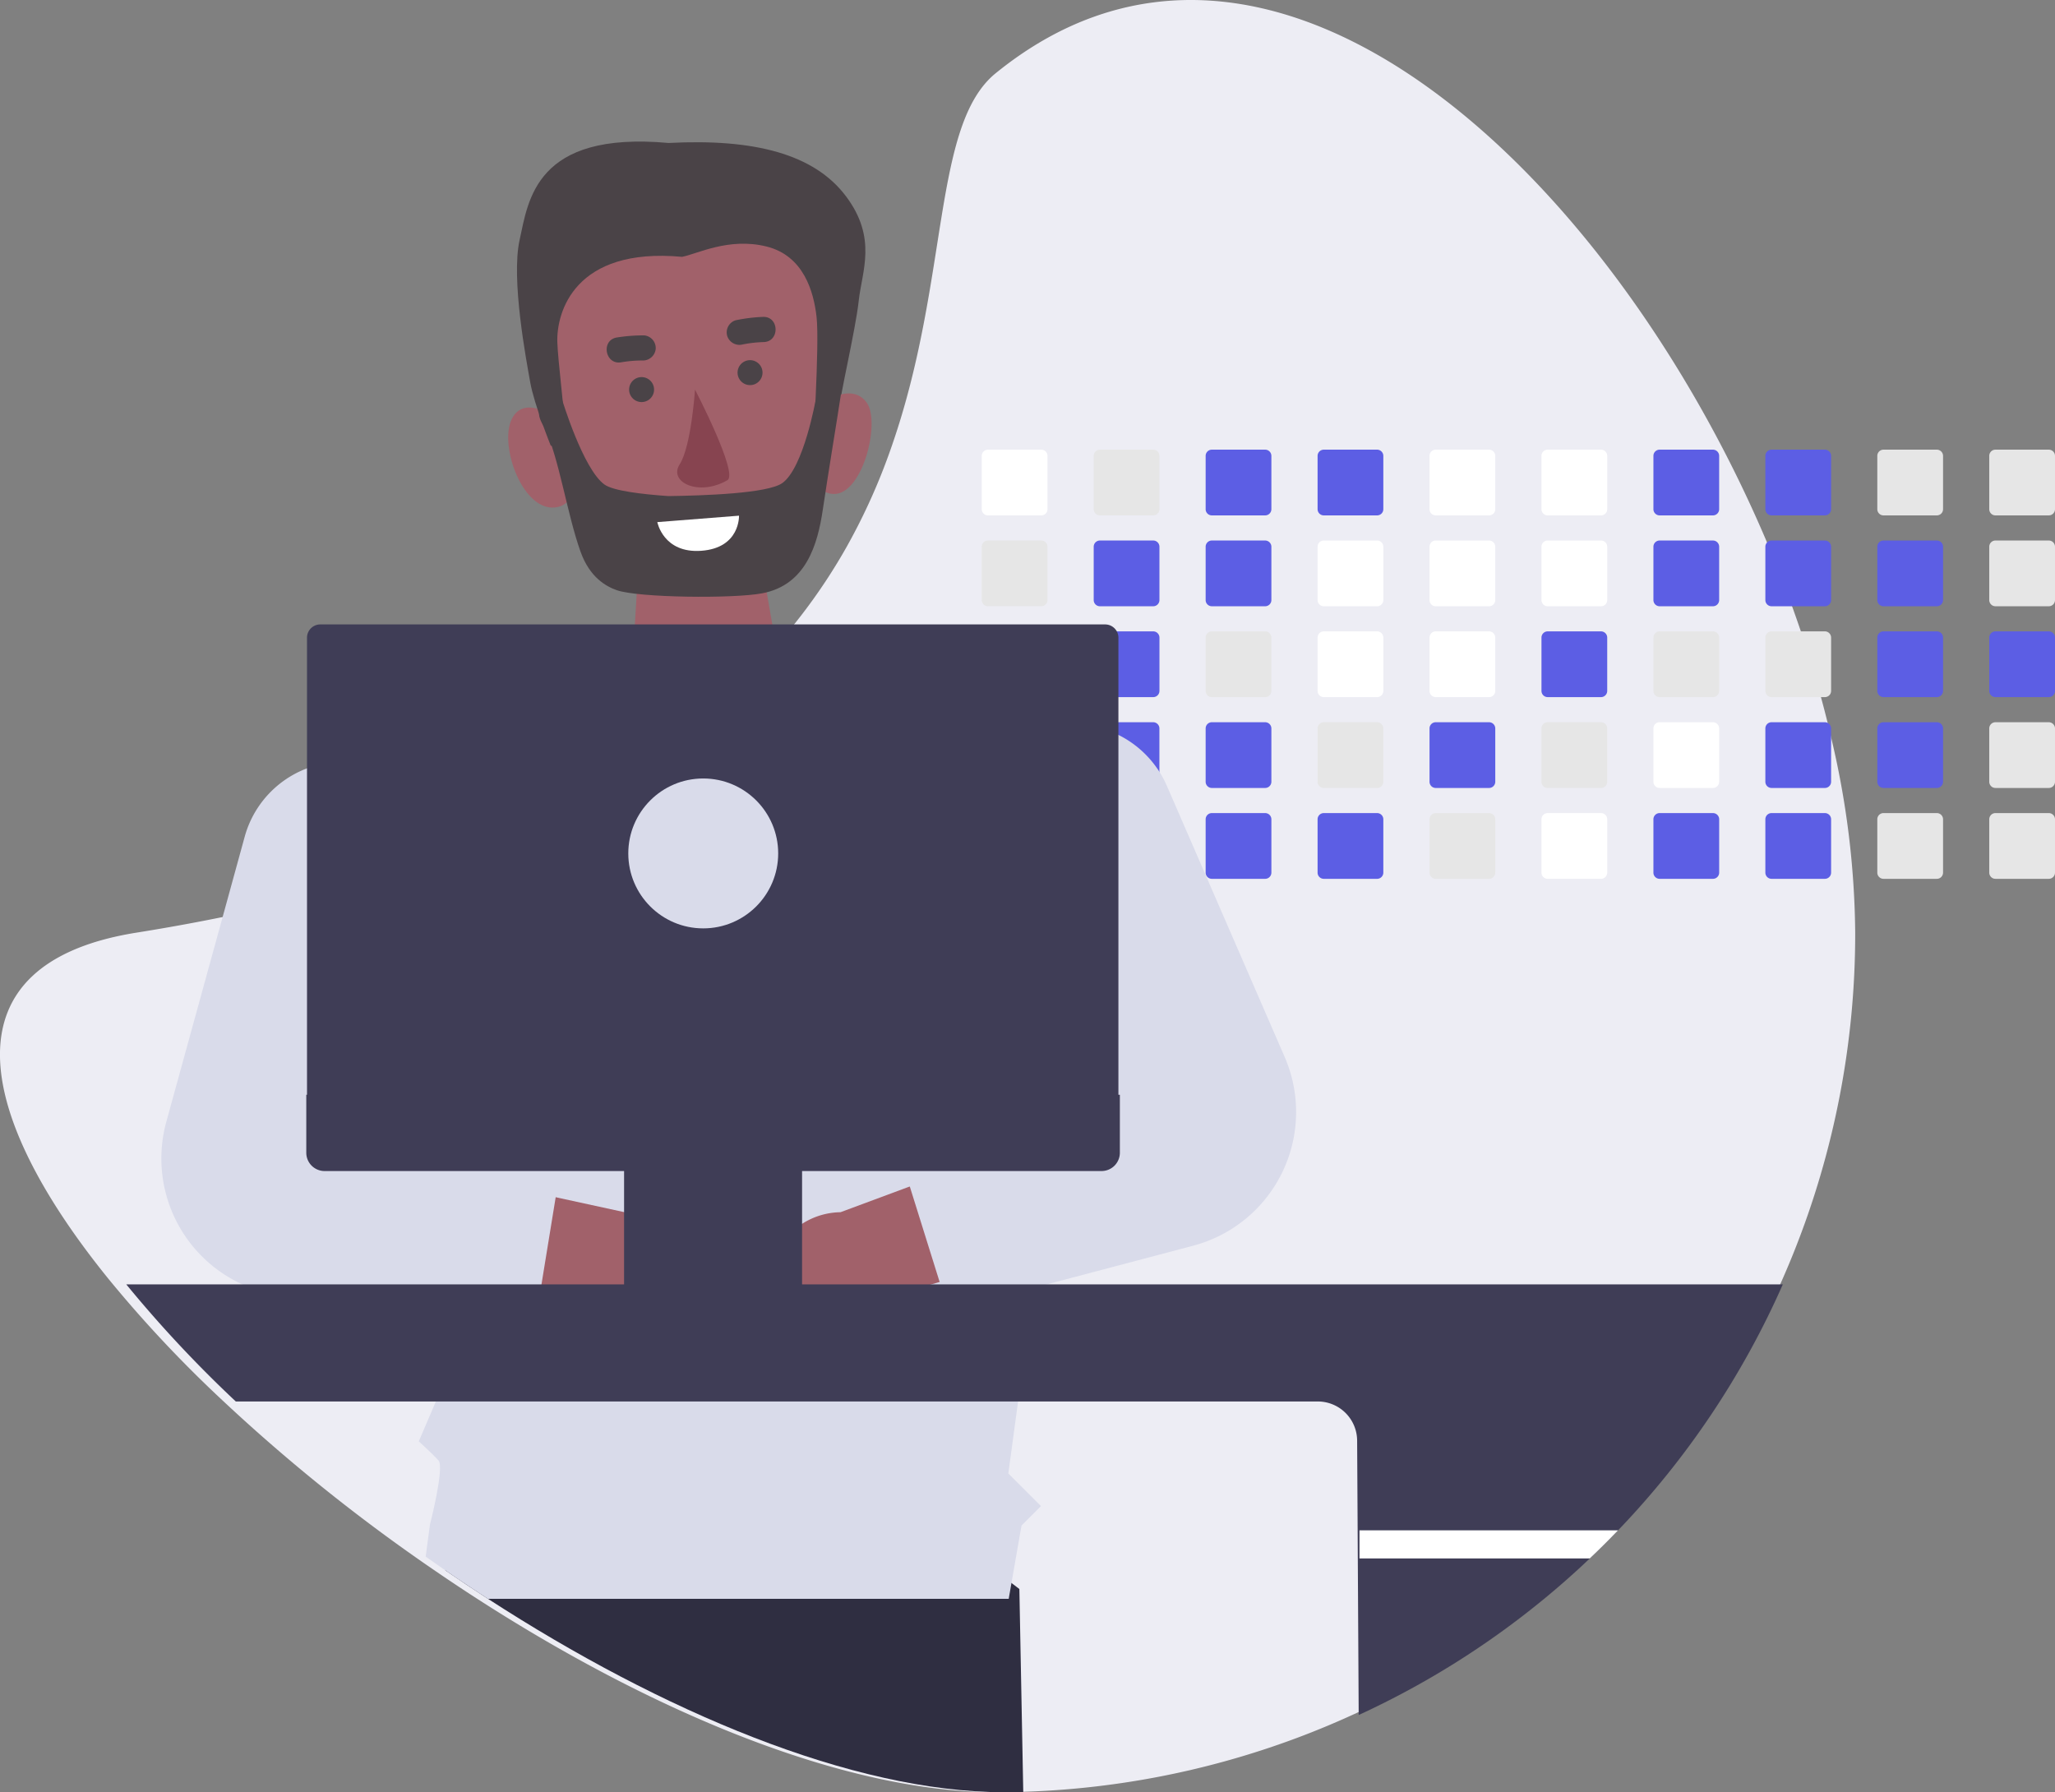 <svg id="Component_12_96" data-name="Component 12 – 96" xmlns="http://www.w3.org/2000/svg" width="572.157" height="498.983" viewBox="0 0 572.157 498.983">
  <rect x="0" y="0" width="572.157" height="498.983" fill="#808080" stroke="none"/>
  <path id="Path_3021" data-name="Path 3021" d="M691.259,339.264a238.577,238.577,0,0,1-66.58,165.625q-3.869,4.051-7.948,7.907-6.213,5.91-12.845,11.363a238.391,238.391,0,0,1-146.55,54.348q-2.677.061-5.375.061c-42.723,0-96.459-22.82-145.223-54.409q-6.052-3.92-12-8.022-2.778-1.9-5.53-3.853a491.985,491.985,0,0,1-53.426-43.646,346.261,346.261,0,0,1-30.815-32.95c-37.469-46.219-45.734-87.864,7.685-96.425q9.487-1.515,18.415-3.24,12.932-2.485,24.753-5.368,15.923-3.87,29.919-8.392,4.708-1.515,9.2-3.092c44.279-15.552,73.915-35.833,94.088-57.837q5.132-5.587,9.463-11.309A158.988,158.988,0,0,0,410.5,231.76a171.688,171.688,0,0,0,12.4-27.649l.182-.525c16.051-46.3,11.167-89.245,28.875-103.618,75.693-61.448,169.929,26.06,214.161,129.254q3.344,7.8,6.291,15.694,1.323,3.526,2.553,7.065,3.233,9.224,5.867,18.5,1.011,3.536,1.926,7.065c.653,2.539,1.28,5.072,1.859,7.6A241.209,241.209,0,0,1,691.259,339.264Z" transform="translate(-174.731 -79.586)" fill="#ededf4"/>
  <g id="Group_3528" data-name="Group 3528" transform="translate(35.153 39.418)">
    <path id="Path_4614" data-name="Path 4614" d="M4213.192,1823.771s-9.384-7.637-12.991-.2,3.3,26.438,12.737,24.46C4222.955,1845.936,4213.192,1823.771,4213.192,1823.771Z" transform="translate(-4092.887 -1746.269)" fill="#a1616a"/>
    <path id="Path_4610" data-name="Path 4610" d="M4254.833,1879.162,4253.3,1904.9l39.179.384-4.609-26.5Z" transform="translate(-4111.908 -1766.836)" fill="#a1616a"/>
    <path id="路径_3022" data-name="路径 3022" d="M4333.132,2362.621q-2.649.059-5.318.06c-42.28,0-95.458-22.583-143.717-53.844q-5.988-3.879-11.871-7.938l3.439-20.927,104.122-13.823,52.26,39.956Z" transform="translate(-4083.387 -1903.117)" fill="#2f2e41"/>
    <path id="路径_3023" data-name="路径 3023" d="M4419.207,1838.406h-14.838a1.734,1.734,0,0,0-1.732,1.733v14.841a1.728,1.728,0,0,0,1.728,1.728h14.843a1.729,1.729,0,0,0,1.733-1.723v-14.845A1.74,1.74,0,0,0,4419.207,1838.406Z" transform="translate(-4164.448 -1752.632)" fill="#fff"/>
    <path id="路径_3024" data-name="路径 3024" d="M4419.207,1877.431h-14.838a1.734,1.734,0,0,0-1.732,1.733v14.844a1.727,1.727,0,0,0,1.728,1.728h14.843a1.728,1.728,0,0,0,1.733-1.723v-14.849A1.739,1.739,0,0,0,4419.207,1877.431Z" transform="translate(-4164.448 -1766.362)" fill="#e6e6e6"/>
    <path id="路径_3025" data-name="路径 3025" d="M4419.207,1916.456h-14.838a1.733,1.733,0,0,0-1.732,1.733v14.84a1.728,1.728,0,0,0,1.723,1.733h14.848a1.734,1.734,0,0,0,1.733-1.733v-14.84A1.738,1.738,0,0,0,4419.207,1916.456Z" transform="translate(-4164.448 -1780.091)" fill="#e6e6e6"/>
    <path id="路径_3026" data-name="路径 3026" d="M4420.914,1956.908a1.745,1.745,0,0,0-1.707-1.426h-14.838a1.733,1.733,0,0,0-1.732,1.732v14.838a1.728,1.728,0,0,0,1.723,1.733h14.848a1.734,1.734,0,0,0,1.733-1.733v-14.838A1.571,1.571,0,0,0,4420.914,1956.908Z" transform="translate(-4164.448 -1793.821)" fill="#e6e6e6"/>
    <path id="路径_3027" data-name="路径 3027" d="M4419.879,1994.639a1.758,1.758,0,0,0-.671-.134h-14.839a1.728,1.728,0,0,0-1.732,1.724v14.85a1.727,1.727,0,0,0,1.723,1.732h14.848a1.734,1.734,0,0,0,1.733-1.732v-14.84a1.744,1.744,0,0,0-1.057-1.6Z" transform="translate(-4164.448 -1807.55)" fill="#e6e6e6"/>
    <path id="路径_3028" data-name="路径 3028" d="M4467.292,1838.406h-14.838a1.734,1.734,0,0,0-1.732,1.733v14.841a1.728,1.728,0,0,0,1.728,1.728h14.843a1.729,1.729,0,0,0,1.733-1.723v-14.845A1.739,1.739,0,0,0,4467.292,1838.406Z" transform="translate(-4181.365 -1752.632)" fill="#e6e6e6"/>
    <path id="路径_3029" data-name="路径 3029" d="M4467.292,1877.431h-14.838a1.733,1.733,0,0,0-1.732,1.733v14.844a1.727,1.727,0,0,0,1.728,1.728h14.843a1.728,1.728,0,0,0,1.733-1.723v-14.849A1.739,1.739,0,0,0,4467.292,1877.431Z" transform="translate(-4181.365 -1766.362)" fill="#5c5ee4"/>
    <path id="路径_3030" data-name="路径 3030" d="M4467.292,1916.456h-14.838a1.733,1.733,0,0,0-1.732,1.733v14.84a1.728,1.728,0,0,0,1.723,1.733h14.848a1.733,1.733,0,0,0,1.736-1.731v-14.842a1.737,1.737,0,0,0-1.733-1.733Z" transform="translate(-4181.365 -1780.091)" fill="#5c5ee4"/>
    <path id="路径_3031" data-name="路径 3031" d="M4467.29,1955.482h-14.838a1.727,1.727,0,0,0-1.639,1.186,1.605,1.605,0,0,0-.1.546v14.838a1.728,1.728,0,0,0,1.722,1.733h14.848a1.734,1.734,0,0,0,1.733-1.733v-14.838A1.738,1.738,0,0,0,4467.29,1955.482Z" transform="translate(-4181.364 -1793.821)" fill="#5c5ee4"/>
    <path id="路径_3032" data-name="路径 3032" d="M4467.292,1994.506h-14.838a1.728,1.728,0,0,0-1.732,1.724v14.85a1.727,1.727,0,0,0,1.723,1.732h14.848a1.733,1.733,0,0,0,1.736-1.73v-14.842a1.734,1.734,0,0,0-1.733-1.733Z" transform="translate(-4181.365 -1807.55)" fill="#e6e6e6"/>
    <path id="路径_3033" data-name="路径 3033" d="M4515.376,1838.406h-14.839a1.733,1.733,0,0,0-1.731,1.733v14.841a1.727,1.727,0,0,0,1.728,1.728h14.843a1.728,1.728,0,0,0,1.732-1.723v-14.845A1.739,1.739,0,0,0,4515.376,1838.406Z" transform="translate(-4198.282 -1752.632)" fill="#5c5ee4"/>
    <path id="路径_3034" data-name="路径 3034" d="M4515.376,1877.431h-14.839a1.733,1.733,0,0,0-1.731,1.733v14.844a1.727,1.727,0,0,0,1.728,1.728h14.843a1.728,1.728,0,0,0,1.732-1.723v-14.849A1.739,1.739,0,0,0,4515.376,1877.431Z" transform="translate(-4198.282 -1766.362)" fill="#5c5ee4"/>
    <path id="路径_3035" data-name="路径 3035" d="M4515.376,1916.456h-14.839a1.732,1.732,0,0,0-1.731,1.733v14.84a1.728,1.728,0,0,0,1.723,1.733h14.848a1.733,1.733,0,0,0,1.733-1.733v-14.84A1.738,1.738,0,0,0,4515.376,1916.456Z" transform="translate(-4198.282 -1780.091)" fill="#e6e6e6"/>
    <path id="路径_3036" data-name="路径 3036" d="M4515.376,1955.482h-14.839a1.733,1.733,0,0,0-1.731,1.732v14.838a1.728,1.728,0,0,0,1.723,1.733h14.848a1.734,1.734,0,0,0,1.732-1.733v-14.838A1.739,1.739,0,0,0,4515.376,1955.482Z" transform="translate(-4198.282 -1793.821)" fill="#5c5ee4"/>
    <path id="路径_3037" data-name="路径 3037" d="M4515.376,1994.506h-14.839a1.727,1.727,0,0,0-1.731,1.724v14.85a1.727,1.727,0,0,0,1.723,1.732h14.848a1.733,1.733,0,0,0,1.733-1.732v-14.84a1.734,1.734,0,0,0-1.732-1.733Z" transform="translate(-4198.282 -1807.55)" fill="#5c5ee4"/>
    <path id="路径_3038" data-name="路径 3038" d="M4563.461,1838.406h-14.839a1.733,1.733,0,0,0-1.731,1.733v14.841a1.728,1.728,0,0,0,1.728,1.728h14.843a1.729,1.729,0,0,0,1.732-1.723v-14.845A1.739,1.739,0,0,0,4563.461,1838.406Z" transform="translate(-4215.199 -1752.632)" fill="#5c5ee4"/>
    <path id="路径_3039" data-name="路径 3039" d="M4563.461,1877.431h-14.839a1.733,1.733,0,0,0-1.731,1.733v14.844a1.727,1.727,0,0,0,1.728,1.728h14.843a1.728,1.728,0,0,0,1.732-1.723v-14.849A1.739,1.739,0,0,0,4563.461,1877.431Z" transform="translate(-4215.199 -1766.362)" fill="#fff"/>
    <path id="路径_3040" data-name="路径 3040" d="M4563.461,1916.456h-14.839a1.732,1.732,0,0,0-1.731,1.733v14.84a1.727,1.727,0,0,0,1.722,1.733h14.849a1.733,1.733,0,0,0,1.732-1.733v-14.84A1.738,1.738,0,0,0,4563.461,1916.456Z" transform="translate(-4215.199 -1780.091)" fill="#fff"/>
    <path id="路径_3041" data-name="路径 3041" d="M4563.461,1955.482h-14.839a1.733,1.733,0,0,0-1.731,1.732v14.838a1.727,1.727,0,0,0,1.722,1.733h14.849a1.734,1.734,0,0,0,1.732-1.733v-14.838A1.739,1.739,0,0,0,4563.461,1955.482Z" transform="translate(-4215.199 -1793.821)" fill="#e6e6e6"/>
    <path id="路径_3042" data-name="路径 3042" d="M4563.461,1994.506h-14.839a1.727,1.727,0,0,0-1.731,1.724v14.85a1.727,1.727,0,0,0,1.722,1.732h14.849a1.733,1.733,0,0,0,1.732-1.732v-14.84A1.734,1.734,0,0,0,4563.461,1994.506Z" transform="translate(-4215.199 -1807.55)" fill="#5c5ee4"/>
    <path id="路径_3043" data-name="路径 3043" d="M4611.545,1838.406H4596.7a1.728,1.728,0,0,0-1.728,1.728v14.845a1.728,1.728,0,0,0,1.728,1.728h14.845a1.728,1.728,0,0,0,1.732-1.723v-14.845A1.738,1.738,0,0,0,4611.545,1838.406Z" transform="translate(-4232.114 -1752.632)" fill="#fff"/>
    <path id="路径_3044" data-name="路径 3044" d="M4611.545,1877.431H4596.7a1.728,1.728,0,0,0-1.728,1.728v14.849a1.727,1.727,0,0,0,1.728,1.728h14.845a1.728,1.728,0,0,0,1.732-1.723v-14.849A1.738,1.738,0,0,0,4611.545,1877.431Z" transform="translate(-4232.114 -1766.362)" fill="#fff"/>
    <path id="路径_3045" data-name="路径 3045" d="M4611.545,1916.456H4596.7a1.727,1.727,0,0,0-1.728,1.727v14.845a1.728,1.728,0,0,0,1.723,1.733h14.85a1.732,1.732,0,0,0,1.732-1.733v-14.84A1.737,1.737,0,0,0,4611.545,1916.456Z" transform="translate(-4232.114 -1780.091)" fill="#fff"/>
    <path id="路径_3046" data-name="路径 3046" d="M4611.545,1955.482H4596.7a1.727,1.727,0,0,0-1.728,1.728v14.843a1.728,1.728,0,0,0,1.723,1.733h14.85a1.733,1.733,0,0,0,1.732-1.733v-14.838a1.738,1.738,0,0,0-1.733-1.732Z" transform="translate(-4232.114 -1793.821)" fill="#5c5ee4"/>
    <path id="路径_3047" data-name="路径 3047" d="M4611.545,1994.506H4596.7a1.728,1.728,0,0,0-1.728,1.728v14.845a1.727,1.727,0,0,0,1.723,1.732h14.85a1.733,1.733,0,0,0,1.732-1.732v-14.84A1.734,1.734,0,0,0,4611.545,1994.506Z" transform="translate(-4232.114 -1807.55)" fill="#e6e6e6"/>
    <path id="路径_3048" data-name="路径 3048" d="M4659.63,1838.406h-14.844a1.728,1.728,0,0,0-1.728,1.728v14.845a1.728,1.728,0,0,0,1.728,1.728h14.844a1.728,1.728,0,0,0,1.733-1.722v-14.847A1.737,1.737,0,0,0,4659.63,1838.406Z" transform="translate(-4249.031 -1752.632)" fill="#fff"/>
    <path id="路径_3049" data-name="路径 3049" d="M4659.63,1877.431h-14.844a1.727,1.727,0,0,0-1.728,1.728v14.849a1.727,1.727,0,0,0,1.728,1.728h14.844a1.728,1.728,0,0,0,1.733-1.723v-14.849A1.739,1.739,0,0,0,4659.63,1877.431Z" transform="translate(-4249.031 -1766.362)" fill="#fff"/>
    <path id="路径_3050" data-name="路径 3050" d="M4659.63,1916.456h-14.844a1.727,1.727,0,0,0-1.728,1.727v14.845a1.727,1.727,0,0,0,1.723,1.733h14.849a1.733,1.733,0,0,0,1.733-1.733v-14.84A1.737,1.737,0,0,0,4659.63,1916.456Z" transform="translate(-4249.031 -1780.091)" fill="#5c5ee4"/>
    <path id="路径_3051" data-name="路径 3051" d="M4659.63,1955.482h-14.844a1.727,1.727,0,0,0-1.728,1.728v14.843a1.727,1.727,0,0,0,1.723,1.733h14.849a1.734,1.734,0,0,0,1.733-1.733v-14.838a1.739,1.739,0,0,0-1.733-1.732Z" transform="translate(-4249.031 -1793.821)" fill="#e6e6e6"/>
    <path id="路径_3052" data-name="路径 3052" d="M4659.63,1994.506h-14.844a1.728,1.728,0,0,0-1.728,1.728v14.845a1.727,1.727,0,0,0,1.723,1.732h14.849a1.733,1.733,0,0,0,1.733-1.732v-14.84A1.734,1.734,0,0,0,4659.63,1994.506Z" transform="translate(-4249.031 -1807.55)" fill="#fff"/>
    <path id="路径_3053" data-name="路径 3053" d="M4707.715,1838.406h-14.844a1.728,1.728,0,0,0-1.728,1.728v14.845a1.728,1.728,0,0,0,1.728,1.728h14.844a1.729,1.729,0,0,0,1.733-1.723v-14.845A1.739,1.739,0,0,0,4707.715,1838.406Z" transform="translate(-4265.948 -1752.632)" fill="#5c5ee4"/>
    <path id="路径_3054" data-name="路径 3054" d="M4707.715,1877.431h-14.844a1.727,1.727,0,0,0-1.728,1.728v14.849a1.727,1.727,0,0,0,1.728,1.728h14.844a1.728,1.728,0,0,0,1.733-1.723v-14.849A1.738,1.738,0,0,0,4707.715,1877.431Z" transform="translate(-4265.948 -1766.362)" fill="#5c5ee4"/>
    <path id="路径_3055" data-name="路径 3055" d="M4707.715,1916.456h-14.844a1.727,1.727,0,0,0-1.728,1.727v14.845a1.728,1.728,0,0,0,1.723,1.733h14.849a1.733,1.733,0,0,0,1.737-1.731v-14.842a1.738,1.738,0,0,0-1.732-1.733Z" transform="translate(-4265.948 -1780.091)" fill="#e6e6e6"/>
    <path id="路径_3056" data-name="路径 3056" d="M4707.715,1955.482h-14.844a1.727,1.727,0,0,0-1.728,1.728v14.843a1.728,1.728,0,0,0,1.723,1.733h14.849a1.734,1.734,0,0,0,1.733-1.733v-14.838a1.738,1.738,0,0,0-1.733-1.732Z" transform="translate(-4265.948 -1793.821)" fill="#fff"/>
    <path id="路径_3057" data-name="路径 3057" d="M4707.715,1994.506h-14.844a1.728,1.728,0,0,0-1.728,1.728v14.845a1.728,1.728,0,0,0,1.723,1.732h14.849a1.733,1.733,0,0,0,1.737-1.73v-14.842a1.734,1.734,0,0,0-1.732-1.733Z" transform="translate(-4265.948 -1807.55)" fill="#5c5ee4"/>
    <path id="路径_3058" data-name="路径 3058" d="M4755.8,1838.406h-14.845a1.728,1.728,0,0,0-1.728,1.728v14.845a1.728,1.728,0,0,0,1.728,1.728H4755.8a1.728,1.728,0,0,0,1.732-1.723v-14.845A1.738,1.738,0,0,0,4755.8,1838.406Z" transform="translate(-4282.865 -1752.632)" fill="#5c5ee4"/>
    <path id="路径_3059" data-name="路径 3059" d="M4755.8,1877.431h-14.845a1.727,1.727,0,0,0-1.728,1.728v14.849a1.727,1.727,0,0,0,1.728,1.728H4755.8a1.728,1.728,0,0,0,1.732-1.723v-14.849A1.738,1.738,0,0,0,4755.8,1877.431Z" transform="translate(-4282.865 -1766.362)" fill="#5c5ee4"/>
    <path id="路径_3060" data-name="路径 3060" d="M4755.8,1916.456h-14.845a1.727,1.727,0,0,0-1.728,1.727v14.845a1.728,1.728,0,0,0,1.723,1.733h14.85a1.733,1.733,0,0,0,1.732-1.733v-14.84a1.737,1.737,0,0,0-1.732-1.733Z" transform="translate(-4282.865 -1780.091)" fill="#e6e6e6"/>
    <path id="路径_3061" data-name="路径 3061" d="M4755.8,1955.482h-14.845a1.727,1.727,0,0,0-1.728,1.728v14.843a1.728,1.728,0,0,0,1.723,1.733h14.85a1.733,1.733,0,0,0,1.732-1.733v-14.838A1.738,1.738,0,0,0,4755.8,1955.482Z" transform="translate(-4282.865 -1793.821)" fill="#5c5ee4"/>
    <path id="路径_3062" data-name="路径 3062" d="M4755.8,1994.506h-14.845a1.728,1.728,0,0,0-1.728,1.728v14.845a1.728,1.728,0,0,0,1.723,1.732h14.85a1.733,1.733,0,0,0,1.732-1.732v-14.84a1.734,1.734,0,0,0-1.732-1.733Z" transform="translate(-4282.865 -1807.55)" fill="#5c5ee4"/>
    <path id="路径_3063" data-name="路径 3063" d="M4803.884,1838.406H4789.04a1.728,1.728,0,0,0-1.728,1.728v14.845a1.728,1.728,0,0,0,1.728,1.728h14.844a1.729,1.729,0,0,0,1.733-1.723v-14.845A1.739,1.739,0,0,0,4803.884,1838.406Z" transform="translate(-4299.782 -1752.632)" fill="#e6e6e6"/>
    <path id="路径_3064" data-name="路径 3064" d="M4803.884,1877.431H4789.04a1.728,1.728,0,0,0-1.728,1.728v14.849a1.727,1.727,0,0,0,1.728,1.728h14.844a1.728,1.728,0,0,0,1.733-1.723v-14.849A1.739,1.739,0,0,0,4803.884,1877.431Z" transform="translate(-4299.782 -1766.362)" fill="#5c5ee4"/>
    <path id="路径_3065" data-name="路径 3065" d="M4803.884,1916.456H4789.04a1.727,1.727,0,0,0-1.728,1.727v14.845a1.728,1.728,0,0,0,1.723,1.733h14.849a1.733,1.733,0,0,0,1.733-1.733v-14.84A1.738,1.738,0,0,0,4803.884,1916.456Z" transform="translate(-4299.782 -1780.091)" fill="#5c5ee4"/>
    <path id="路径_3066" data-name="路径 3066" d="M4803.884,1955.482H4789.04a1.727,1.727,0,0,0-1.728,1.728v14.843a1.728,1.728,0,0,0,1.723,1.733h14.849a1.734,1.734,0,0,0,1.733-1.733v-14.838A1.739,1.739,0,0,0,4803.884,1955.482Z" transform="translate(-4299.782 -1793.821)" fill="#5c5ee4"/>
    <path id="路径_3067" data-name="路径 3067" d="M4803.884,1994.506H4789.04a1.728,1.728,0,0,0-1.728,1.728v14.845a1.728,1.728,0,0,0,1.723,1.732h14.849a1.733,1.733,0,0,0,1.733-1.732v-14.84A1.734,1.734,0,0,0,4803.884,1994.506Z" transform="translate(-4299.782 -1807.55)" fill="#e6e6e6"/>
    <path id="路径_3068" data-name="路径 3068" d="M4851.97,1838.406h-14.845a1.728,1.728,0,0,0-1.727,1.728v14.845a1.728,1.728,0,0,0,1.727,1.728h14.845a1.728,1.728,0,0,0,1.733-1.723v-14.845a1.739,1.739,0,0,0-1.733-1.733Z" transform="translate(-4316.699 -1752.632)" fill="#e6e6e6"/>
    <path id="路径_3069" data-name="路径 3069" d="M4851.97,1877.431h-14.845a1.727,1.727,0,0,0-1.727,1.728v14.849a1.727,1.727,0,0,0,1.727,1.728h14.845a1.727,1.727,0,0,0,1.733-1.723v-14.849a1.739,1.739,0,0,0-1.733-1.733Z" transform="translate(-4316.699 -1766.362)" fill="#e6e6e6"/>
    <path id="路径_3070" data-name="路径 3070" d="M4851.97,1916.456h-14.845a1.727,1.727,0,0,0-1.727,1.727v14.845a1.727,1.727,0,0,0,1.723,1.733h14.849a1.733,1.733,0,0,0,1.733-1.733v-14.84a1.738,1.738,0,0,0-1.733-1.733Z" transform="translate(-4316.699 -1780.091)" fill="#5c5ee4"/>
    <path id="路径_3071" data-name="路径 3071" d="M4851.97,1955.482h-14.845a1.732,1.732,0,0,0-1.727,1.732v14.838a1.727,1.727,0,0,0,1.723,1.733h14.849a1.733,1.733,0,0,0,1.733-1.733v-14.838a1.739,1.739,0,0,0-1.733-1.732Z" transform="translate(-4316.699 -1793.821)" fill="#e6e6e6"/>
    <path id="路径_3072" data-name="路径 3072" d="M4851.97,1994.506h-14.845a1.728,1.728,0,0,0-1.727,1.728v14.845a1.727,1.727,0,0,0,1.723,1.732h14.849a1.733,1.733,0,0,0,1.733-1.732v-14.84a1.734,1.734,0,0,0-1.733-1.733Z" transform="translate(-4316.699 -1807.55)" fill="#e6e6e6"/>
    <path id="路径_3073" data-name="路径 3073" d="M4334.394,2331.983h-.413l.353-.048Z" transform="translate(-4140.294 -1926.262)" fill="#2f2e41"/>
    <path id="路径_3074" data-name="路径 3074" d="M4354.393,1980.758l-.147.772-1.646,8.692-11.378,60.123-.672,3.539-1.413,7.487-1.934,10.212-4.286,22.63-1.227,6.485-.46,2.433-.16.853-1.273,6.711-.384,2.027-3.106,23.016-2.716,20.051,9.079,9.078-5.412,5.417-3.552,20.352.007.047h-145q-8.8-5.7-17.344-11.752l1.193-8.927s4.105-15.951,2.379-17.855-5.493-5.312-5.493-5.312l4.753-11.091.659-1.535-1.105-22.962-.028-.553-.365-7.565-.047-.974-.074-1.459-1.406-29.116-.027-.48-.426-8.824-.4-8.392-.173-3.539-1.713-35.414-1.16-24.049-1.012-20.937,4.073-1.379,43.56-14.8L4222.6,1930.3l37.554.28,18.383.141,30.675,28.448,6.979,3.333.054.027,5,2.393,12.691,6.059,13.419,6.412,6.885,3.286Z" transform="translate(-4078.004 -1784.962)" fill="#d9dbea"/>
    <path id="路径_3075" data-name="路径 3075" d="M4212.47,2197.857a20.187,20.187,0,0,1-27.1-14.951l-71.028-10.079,24.691-27.935,63.663,13.851a20.3,20.3,0,0,1,9.778,39.106Z" transform="translate(-4063.021 -1860.458)" fill="#a1616a"/>
    <path id="路径_3076" data-name="路径 3076" d="M4158.243,2086.386a9.012,9.012,0,0,0-5.26-3.247l-29.142-6.059-2.993-.621a12.619,12.619,0,0,1-8.351-6.047,12.776,12.776,0,0,1-1.633-5.265,12.609,12.609,0,0,1,.594-4.986l10.1-30.431,6.553-19.743a27.839,27.839,0,0,0,1.393-7.365,28.894,28.894,0,0,0-6.047-19.256,28.458,28.458,0,0,0-32.668-9.092c-.167.06-.34.126-.506.192a28.383,28.383,0,0,0-16.871,18.937l-7.114,25.9-14.687,53.384a38.508,38.508,0,0,0,32.638,48.446l41.973,4.916,19.423,2.28a9,9,0,0,0,9.888-7.153,3.238,3.238,0,0,0,.073-.366l.467-2.88,3.953-24.249.041-.247A8.983,8.983,0,0,0,4158.243,2086.386Z" transform="translate(-4040.464 -1799.766)" fill="#d9dbea"/>
    <path id="路径_3077" data-name="路径 3077" d="M4326.939,2193.725a20.183,20.183,0,0,0,24.725-18.623l68.9-19.993-28.383-24.168-61.073,22.69a20.3,20.3,0,0,0-4.165,40.1Z" transform="translate(-4132.247 -1855.55)" fill="#a1616a"/>
    <path id="路径_3078" data-name="路径 3078" d="M4475.823,2048.954l-32.767-75.414a28.54,28.54,0,0,0-13.507-14.232,28.9,28.9,0,0,0-5.855-2.133c-.313-.08-.627-.154-.94-.213a28.1,28.1,0,0,0-12.984.24,28.54,28.54,0,0,0-18.224,14.485.747.747,0,0,0-.053.1,28.729,28.729,0,0,0-.246,25.9l.407.813L4414.81,2045a12.595,12.595,0,0,1-7,17.456l-1.626.587-29.248,10.565a9,9,0,0,0-5.553,11.191l.073.233,8.2,26.236c.041.12.08.24.127.36a4.816,4.816,0,0,0,.267.66,8.986,8.986,0,0,0,10.536,5.018l15.785-4.166,3.22-.854,40.76-10.764a38.493,38.493,0,0,0,25.474-52.563Z" transform="translate(-4153.304 -1794.115)" fill="#d9dbea"/>
    <path id="路径_3079" data-name="路径 3079" d="M4035.17,2196.933a342.807,342.807,0,0,0,30.5,32.608h301.26a10.962,10.962,0,0,1,10.943,10.952l.433,76.341a236.921,236.921,0,0,0,51.638-32.351q6.56-5.388,12.711-11.245,4.032-3.819,7.866-7.825a237.045,237.045,0,0,0,45.873-68.482Z" transform="translate(-4035.169 -1878.766)" fill="#3f3d56"/>
    <path id="路径_3080" data-name="路径 3080" d="M4636.881,2302.586q-3.829,4.01-7.866,7.825h-64.128v-7.825Z" transform="translate(-4221.53 -1915.936)" fill="#fff"/>
    <path id="路径_3082" data-name="路径 3082" d="M4112.5,2115.5v16.141a5.1,5.1,0,0,0,5.1,5.095h83.38v31.853h-1.1a.663.663,0,0,0-.663.662h0v2.215a.663.663,0,0,0,.663.663h51.764a.661.661,0,0,0,.662-.661v-2.217a.66.66,0,0,0-.66-.661h-1.109v-31.855h83.384a5.1,5.1,0,0,0,5.095-5.1V2115.5Z" transform="translate(-4062.376 -1850.117)" fill="#3f3d56"/>
    <path id="路径_3081" data-name="路径 3081" d="M4338.272,1915.408a3.694,3.694,0,0,0-3.247-1.933H4116.5a3.7,3.7,0,0,0-3.693,3.7v130.792h225.914V1917.174A3.582,3.582,0,0,0,4338.272,1915.408Z" transform="translate(-4062.484 -1779.042)" fill="#3f3d56"/>
    <ellipse id="椭圆_332" data-name="椭圆 332" cx="20.867" cy="20.867" rx="20.867" ry="20.867" transform="translate(139.777 177.323)" fill="#d9dbea"/>
    <path id="路径_3085" data-name="路径 3085" d="M4332.3,1798.012a3.473,3.473,0,0,0-1.257,1.036,3.535,3.535,0,0,0-.7,2.629l2.456,18.1a3.55,3.55,0,0,0,2.86,3.006Z" transform="translate(-4139.002 -1738.421)" fill="#fff"/>
    <path id="Path_4611" data-name="Path 4611" d="M4213.28,1793.206s-4.636-11.478-5.73-17.658-5.386-28.672-2.961-39.643,4.305-30.387,41.486-27.007c23.864-1.249,40.5,3.076,49.339,14.776s4.488,20.915,3.593,29.176-5.471,27.286-5.564,31.039-40.4,0-40.4,0Z" transform="translate(-4095.074 -1708.509)" fill="#4a4347"/>
    <path id="Path_4612" data-name="Path 4612" d="M4255.055,1753.6c4.171-.79,13-5.475,23.488-2.882,10.379,2.567,13.165,12.6,13.955,19.587.888,7.869-1.166,37.908-1.166,41.515s-2.175,30.385-18.407,33.316-37.919.016-42.785-15.556c-4.509-14.428-7.891-27.5-7.891-30.435s-1.734-16.445-1.922-21.725C4220.029,1769.106,4225.066,1750.824,4255.055,1753.6Z" transform="translate(-4100.305 -1721.51)" fill="#a1616a"/>
    <path id="Path_4613" data-name="Path 4613" d="M4327.75,1818.932s8.958-7.025,13.447-.8c4.03,5.59-1.43,26.911-10.011,25.351C4321.117,1841.653,4327.75,1818.932,4327.75,1818.932Z" transform="translate(-4135.031 -1745.442)" fill="#a1616a"/>
    <path id="路径_2748" data-name="路径 2748" d="M4277.111,1814.558s-1.058,15.861-4.274,20.814,5.359,9.04,13.3,4.405C4289.265,1837.953,4277.111,1814.558,4277.111,1814.558Z" transform="translate(-4118.755 -1745.509)" fill="#874450"/>
    <path id="路径_2751" data-name="路径 2751" d="M4304.636,1802.78a3.474,3.474,0,1,1-4.067-2.755,3.473,3.473,0,0,1,4.067,2.755Z" transform="translate(-4127.548 -1739.107)" fill="#4a4347"/>
    <path id="路径_2752" data-name="路径 2752" d="M4303.194,1781.376a46.4,46.4,0,0,0-7.641.946,3.536,3.536,0,0,0-2.322,4.385,3.588,3.588,0,0,0,4.383,2.322,35.11,35.11,0,0,1,5.783-.642C4307.918,1788.232,4307.722,1781.218,4303.194,1781.376Z" transform="translate(-4125.905 -1732.568)" fill="#4a4347"/>
    <path id="路径_2751-2" data-name="路径 2751" d="M4251.229,1810.058a3.474,3.474,0,1,1,2.756,4.071,3.473,3.473,0,0,1-2.756-4.071Z" transform="translate(-4111.159 -1741.669)" fill="#4a4347"/>
    <path id="路径_2752-2" data-name="路径 2752" d="M4245.53,1796.824a35.092,35.092,0,0,1,5.8-.513,3.589,3.589,0,0,0,3.839-3.143,3.537,3.537,0,0,0-3.143-3.839,46.384,46.384,0,0,0-7.678.582C4239.875,1790.65,4241.067,1797.564,4245.53,1796.824Z" transform="translate(-4107.769 -1735.366)" fill="#4a4347"/>
    <path id="Path_4615" data-name="Path 4615" d="M4290.262,1815.924s-3.348,19.034-9.313,23.285c-4.078,2.907-21.948,3.488-31.7,3.623-7.233-.5-15.322-1.437-17.8-3.207-5.964-4.251-11.84-23.737-11.84-23.737-.644.966-10,.043-4.865,7.844,4.1,8.646,6.243,23.987,10.021,34.558,2.583,7.228,7.13,9.687,10.075,10.734,5.975,2.125,32.569,2.4,40.563.866,12.177-2.34,15.384-13.607,16.814-23.228,1.709-11.5,3.954-24.88,5.08-32.333C4297.722,1811.515,4290.6,1817.468,4290.262,1815.924Z" transform="translate(-4098.291 -1744.133)" fill="#4a4347"/>
    <path id="路径_2755" data-name="路径 2755" d="M4263.277,1868.556l22.743-1.79s.37,9-10.521,9.774C4264.942,1877.295,4263.277,1868.556,4263.277,1868.556Z" transform="translate(-4115.419 -1762.61)" fill="#fff"/>
  </g>
</svg>
